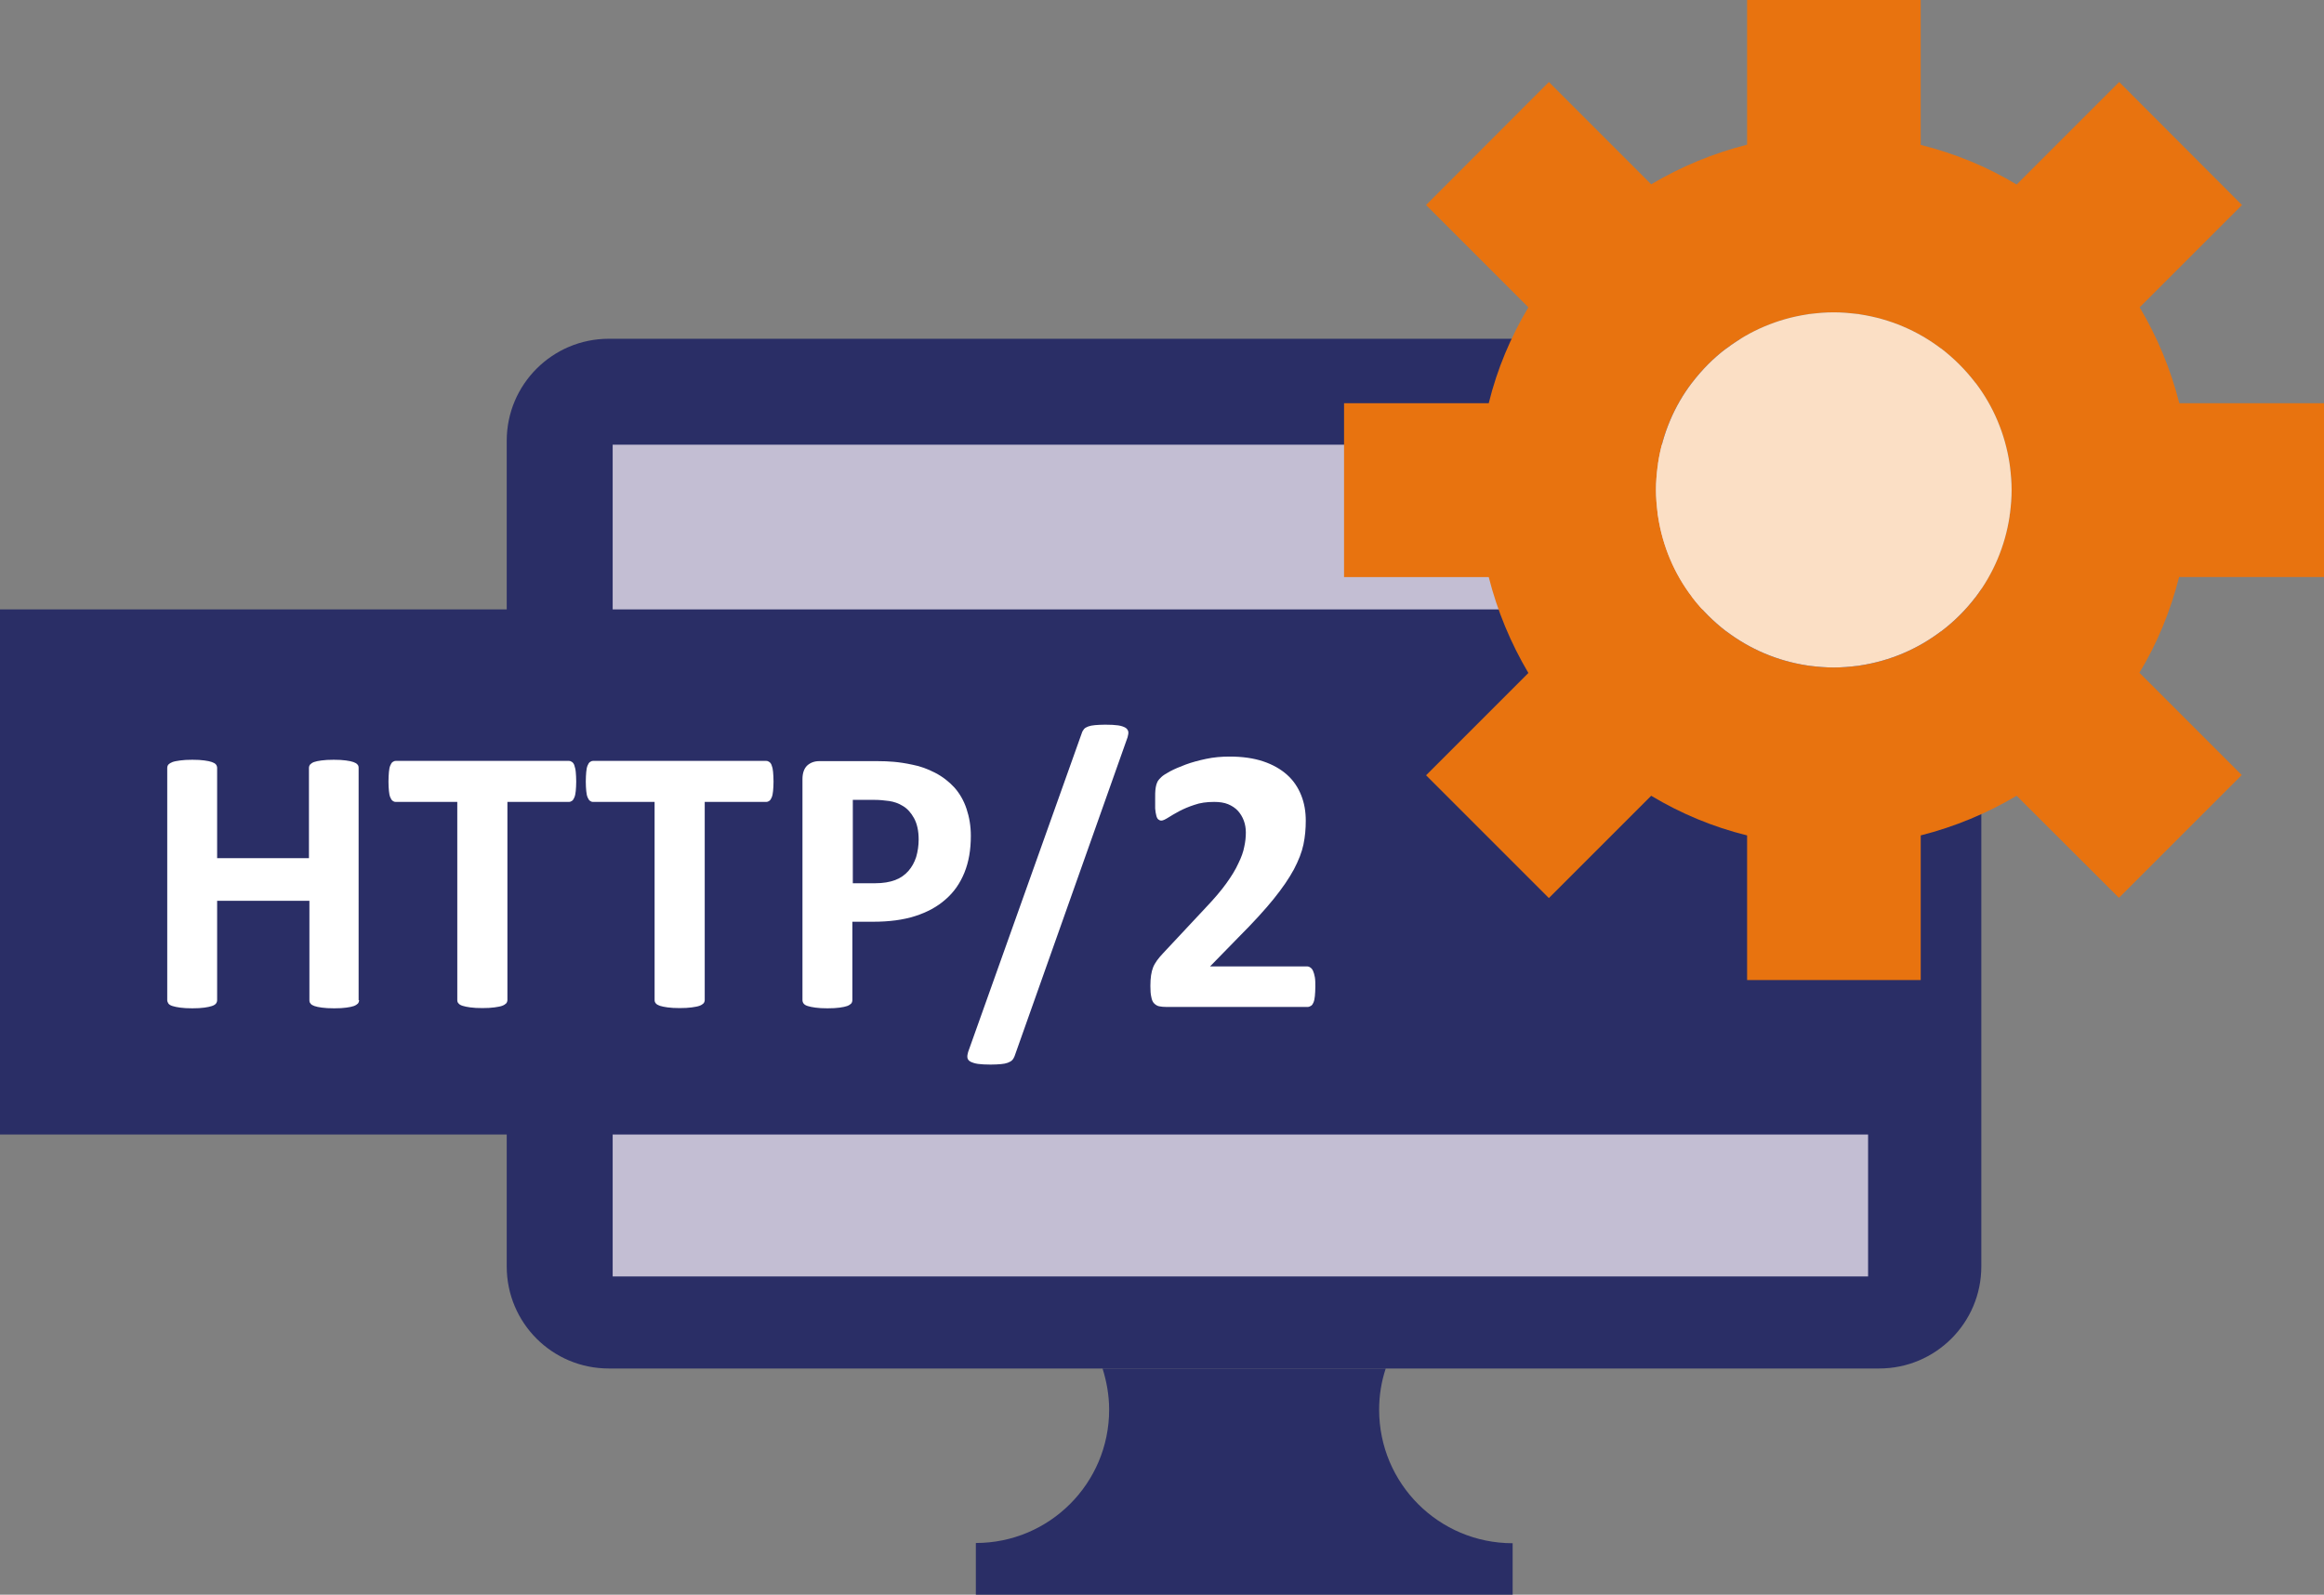 <?xml version="1.0" encoding="utf-8"?>
<!-- Generator: Adobe Illustrator 22.1.0, SVG Export Plug-In . SVG Version: 6.00 Build 0)  -->
<svg version="1.1" id="Capa_1" xmlns="http://www.w3.org/2000/svg" xmlns:xlink="http://www.w3.org/1999/xlink" x="0px" y="0px"
	 width="102px" height="70px" viewBox="0 0 102 70" style="enable-background:new 0 0 102 70;" xml:space="preserve">
<rect x="0" y="0" width="102" height="70" fill="#808080" stroke="none"/>
<style type="text/css">
	.st0{fill:#2A2E66;}
	.st1{fill:#C3BED3;}
	.st2{fill:#E8730F;}
	.st3{fill:#FBDFC5;}
	.st4{fill:#FFFFFF;}
</style>
<g>
	<g>
		<path class="st0" d="M86.96,55.59c0,2.48-2.01,4.48-4.48,4.48H26.72c-2.48,0-4.48-2-4.48-4.48V19.35c0-2.48,2.01-4.48,4.48-4.48
			h55.76c2.47,0,4.48,2.01,4.48,4.48V55.59z"/>
	</g>
	<g>
		<rect x="26.89" y="19.52" class="st1" width="55.1" height="36.51"/>
	</g>
	<g>
		<path class="st0" d="M60.53,61.88c0-0.63,0.1-1.24,0.29-1.81H48.39c0.18,0.57,0.29,1.18,0.29,1.81c0,3.23-2.62,5.85-5.85,5.85V70
			h23.56v-2.26C63.15,67.74,60.53,65.12,60.53,61.88"/>
	</g>
	<g>
		<rect x="0" y="26.75" class="st0" width="84.3" height="23.05"/>
	</g>
	<g>
		<path class="st2" d="M102,25.32V17.7h-6.35c-0.38-1.5-0.97-2.91-1.74-4.21L98.4,9L93.01,3.6L88.51,8.1
			c-1.29-0.78-2.7-1.36-4.21-1.74V0h-7.62v6.35c-1.5,0.38-2.91,0.97-4.21,1.74L67.98,3.6L62.59,9l4.49,4.49
			c-0.77,1.29-1.37,2.7-1.74,4.21h-6.35v7.63h6.35c0.38,1.5,0.97,2.91,1.74,4.21l-4.49,4.49l5.39,5.39l4.49-4.49
			c1.3,0.78,2.71,1.37,4.21,1.74v6.35h7.62v-6.35c1.5-0.38,2.91-0.97,4.21-1.74L93,39.41l5.39-5.39l-4.49-4.49
			c0.78-1.29,1.36-2.7,1.74-4.2H102z M85.2,27.71c0,0.01-0.01,0.01-0.02,0.01c-1.02,0.77-2.22,1.29-3.54,1.49
			c-0.05,0.01-0.09,0.02-0.14,0.02c-0.33,0.04-0.67,0.07-1.02,0.07c-0.34,0-0.68-0.03-1.02-0.07c-0.05-0.01-0.1-0.01-0.14-0.02
			c-1.32-0.2-2.52-0.72-3.54-1.49c-0.01,0-0.01-0.01-0.02-0.01c-0.56-0.43-1.06-0.93-1.49-1.49c0-0.01-0.01-0.01-0.01-0.02
			c-0.77-1.01-1.29-2.22-1.49-3.54c-0.01-0.05-0.02-0.1-0.02-0.15c-0.04-0.33-0.07-0.67-0.07-1.01s0.03-0.68,0.07-1.01
			c0.01-0.05,0.02-0.1,0.02-0.15c0.2-1.32,0.72-2.53,1.49-3.54c0,0,0.01-0.01,0.01-0.01c0.43-0.56,0.93-1.07,1.49-1.49
			c0.01,0,0.01-0.01,0.02-0.01c1.02-0.77,2.22-1.29,3.54-1.49c0.05-0.01,0.1-0.02,0.14-0.02c0.33-0.04,0.67-0.07,1.02-0.07
			c0.35,0,0.68,0.03,1.02,0.07c0.05,0,0.1,0.01,0.14,0.02c1.32,0.2,2.52,0.72,3.54,1.49c0.01,0,0.01,0.01,0.02,0.01
			c0.56,0.43,1.06,0.93,1.49,1.49c0,0.01,0.01,0.01,0.02,0.02c0.77,1.01,1.29,2.22,1.49,3.54c0.01,0.05,0.01,0.1,0.02,0.15
			c0.04,0.33,0.07,0.67,0.07,1.01s-0.03,0.68-0.07,1.01c-0.01,0.05-0.02,0.1-0.02,0.15c-0.2,1.32-0.72,2.52-1.49,3.54
			c0,0,0,0.01-0.01,0.01C86.27,26.78,85.77,27.28,85.2,27.71"/>
	</g>
	<g>
		<path class="st3" d="M85.2,27.71c0,0.01-0.01,0.01-0.02,0.01c-1.02,0.77-2.22,1.29-3.54,1.49c-0.05,0.01-0.09,0.02-0.14,0.02
			c-0.33,0.04-0.67,0.07-1.02,0.07c-0.34,0-0.68-0.03-1.02-0.07c-0.05-0.01-0.1-0.01-0.14-0.02c-1.32-0.2-2.52-0.72-3.54-1.49
			c-0.01,0-0.01-0.01-0.02-0.01c-0.56-0.43-1.06-0.93-1.49-1.49c0-0.01-0.01-0.01-0.01-0.02c-0.77-1.01-1.29-2.22-1.49-3.54
			c-0.01-0.05-0.02-0.1-0.02-0.15c-0.04-0.33-0.07-0.67-0.07-1.01s0.03-0.68,0.07-1.01c0.01-0.05,0.02-0.1,0.02-0.15
			c0.2-1.32,0.72-2.53,1.49-3.54c0,0,0.01-0.01,0.01-0.01c0.43-0.56,0.93-1.07,1.49-1.49c0.01,0,0.01-0.01,0.02-0.01
			c1.02-0.77,2.22-1.29,3.54-1.49c0.05-0.01,0.1-0.02,0.14-0.02c0.33-0.04,0.67-0.07,1.02-0.07c0.35,0,0.68,0.03,1.02,0.07
			c0.05,0,0.1,0.01,0.14,0.02c1.32,0.2,2.52,0.72,3.54,1.49c0.01,0,0.01,0.01,0.02,0.01c0.56,0.43,1.06,0.93,1.49,1.49
			c0,0.01,0.01,0.01,0.02,0.02c0.77,1.01,1.29,2.22,1.49,3.54c0.01,0.05,0.01,0.1,0.02,0.15c0.04,0.33,0.07,0.67,0.07,1.01
			s-0.03,0.68-0.07,1.01c-0.01,0.05-0.02,0.1-0.02,0.15c-0.2,1.32-0.72,2.52-1.49,3.54c0,0,0,0.01-0.01,0.01
			C86.27,26.78,85.77,27.28,85.2,27.71"/>
	</g>
	<g>
		<path class="st4" d="M15.76,43.9c0,0.06-0.02,0.11-0.05,0.15c-0.04,0.04-0.1,0.08-0.18,0.11s-0.19,0.05-0.33,0.07
			s-0.31,0.03-0.53,0.03c-0.22,0-0.4-0.01-0.54-0.03c-0.14-0.02-0.25-0.04-0.33-0.07s-0.14-0.06-0.17-0.11
			c-0.04-0.04-0.05-0.09-0.05-0.15v-4.36H9.53v4.36c0,0.06-0.02,0.11-0.05,0.15s-0.09,0.08-0.18,0.11s-0.19,0.05-0.33,0.07
			c-0.14,0.02-0.32,0.03-0.53,0.03c-0.21,0-0.39-0.01-0.53-0.03c-0.14-0.02-0.25-0.04-0.34-0.07s-0.14-0.06-0.18-0.11
			C7.36,44,7.34,43.95,7.34,43.9V33.71c0-0.06,0.02-0.11,0.05-0.15c0.04-0.04,0.1-0.08,0.18-0.11c0.08-0.03,0.2-0.05,0.34-0.07
			c0.14-0.02,0.32-0.03,0.53-0.03c0.22,0,0.39,0.01,0.53,0.03c0.14,0.02,0.25,0.04,0.33,0.07c0.08,0.03,0.14,0.06,0.18,0.11
			c0.03,0.04,0.05,0.09,0.05,0.15v3.96h4.03v-3.96c0-0.06,0.02-0.11,0.05-0.15c0.04-0.04,0.09-0.08,0.17-0.11
			c0.08-0.03,0.19-0.05,0.33-0.07c0.14-0.02,0.32-0.03,0.54-0.03c0.21,0,0.39,0.01,0.53,0.03c0.14,0.02,0.25,0.04,0.33,0.07
			c0.08,0.03,0.14,0.06,0.18,0.11c0.04,0.04,0.05,0.09,0.05,0.15V43.9z"/>
		<path class="st4" d="M25.29,34.31c0,0.16-0.01,0.3-0.02,0.41c-0.01,0.11-0.03,0.21-0.06,0.28c-0.03,0.07-0.06,0.12-0.1,0.15
			c-0.04,0.03-0.09,0.05-0.14,0.05h-2.7v8.69c0,0.06-0.02,0.11-0.05,0.15c-0.04,0.04-0.1,0.08-0.18,0.11
			c-0.08,0.03-0.2,0.05-0.34,0.07c-0.14,0.02-0.32,0.03-0.53,0.03s-0.39-0.01-0.53-0.03c-0.14-0.02-0.25-0.04-0.34-0.07
			s-0.14-0.06-0.18-0.11c-0.04-0.04-0.05-0.09-0.05-0.15V35.2h-2.7c-0.06,0-0.1-0.02-0.14-0.05c-0.04-0.03-0.07-0.08-0.1-0.15
			c-0.03-0.07-0.05-0.16-0.06-0.28c-0.01-0.11-0.02-0.25-0.02-0.41c0-0.17,0.01-0.31,0.02-0.43c0.01-0.12,0.03-0.21,0.06-0.28
			s0.06-0.12,0.1-0.15c0.04-0.03,0.09-0.05,0.14-0.05h7.6c0.05,0,0.1,0.02,0.14,0.05c0.04,0.03,0.08,0.08,0.1,0.15
			s0.05,0.16,0.06,0.28C25.28,34,25.29,34.14,25.29,34.31z"/>
		<path class="st4" d="M33.95,34.31c0,0.16-0.01,0.3-0.02,0.41c-0.01,0.11-0.03,0.21-0.06,0.28c-0.03,0.07-0.06,0.12-0.1,0.15
			c-0.04,0.03-0.09,0.05-0.14,0.05h-2.7v8.69c0,0.06-0.02,0.11-0.05,0.15c-0.04,0.04-0.1,0.08-0.18,0.11
			c-0.08,0.03-0.2,0.05-0.34,0.07c-0.14,0.02-0.32,0.03-0.53,0.03c-0.21,0-0.39-0.01-0.53-0.03c-0.14-0.02-0.25-0.04-0.34-0.07
			c-0.08-0.03-0.14-0.06-0.18-0.11s-0.05-0.09-0.05-0.15V35.2h-2.7c-0.06,0-0.1-0.02-0.14-0.05c-0.04-0.03-0.07-0.08-0.1-0.15
			c-0.03-0.07-0.05-0.16-0.06-0.28c-0.01-0.11-0.02-0.25-0.02-0.41c0-0.17,0.01-0.31,0.02-0.43c0.01-0.12,0.03-0.21,0.06-0.28
			s0.06-0.12,0.1-0.15s0.09-0.05,0.14-0.05h7.6c0.05,0,0.1,0.02,0.14,0.05c0.04,0.03,0.08,0.08,0.1,0.15
			c0.03,0.07,0.05,0.16,0.06,0.28C33.94,34,33.95,34.14,33.95,34.31z"/>
		<path class="st4" d="M42.61,36.69c0,0.61-0.09,1.14-0.28,1.61c-0.19,0.47-0.46,0.86-0.83,1.18c-0.36,0.32-0.8,0.56-1.33,0.73
			c-0.53,0.17-1.14,0.25-1.86,0.25h-0.9v3.44c0,0.06-0.02,0.11-0.05,0.15c-0.04,0.04-0.1,0.08-0.18,0.11s-0.19,0.05-0.33,0.07
			s-0.32,0.03-0.53,0.03c-0.21,0-0.39-0.01-0.53-0.03c-0.14-0.02-0.25-0.04-0.34-0.07s-0.14-0.06-0.18-0.11
			c-0.03-0.04-0.05-0.09-0.05-0.15v-9.7c0-0.26,0.07-0.46,0.2-0.59c0.14-0.13,0.32-0.2,0.54-0.2h2.54c0.26,0,0.5,0.01,0.73,0.03
			c0.23,0.02,0.51,0.06,0.83,0.13c0.32,0.06,0.65,0.18,0.98,0.35c0.33,0.17,0.61,0.39,0.85,0.65c0.23,0.26,0.41,0.57,0.53,0.93
			S42.61,36.25,42.61,36.69z M40.32,36.85c0-0.38-0.07-0.69-0.2-0.93c-0.13-0.24-0.3-0.43-0.49-0.54c-0.19-0.12-0.4-0.19-0.61-0.22
			c-0.21-0.03-0.43-0.05-0.66-0.05h-0.93v3.66h0.98c0.35,0,0.64-0.05,0.88-0.14c0.24-0.09,0.43-0.23,0.58-0.4
			c0.15-0.17,0.26-0.37,0.34-0.61C40.28,37.38,40.32,37.12,40.32,36.85z"/>
		<path class="st4" d="M44.53,46.36c-0.03,0.07-0.06,0.13-0.11,0.18c-0.04,0.04-0.11,0.08-0.19,0.11c-0.08,0.03-0.18,0.05-0.3,0.06
			c-0.12,0.01-0.27,0.02-0.45,0.02c-0.23,0-0.41-0.01-0.56-0.03c-0.14-0.02-0.25-0.06-0.33-0.1c-0.07-0.04-0.12-0.1-0.13-0.17
			c-0.01-0.07,0-0.15,0.03-0.25l4.99-14c0.02-0.07,0.06-0.13,0.1-0.18c0.04-0.05,0.11-0.08,0.18-0.11c0.08-0.03,0.18-0.05,0.3-0.06
			c0.12-0.01,0.28-0.02,0.45-0.02c0.23,0,0.42,0.01,0.56,0.03c0.14,0.02,0.25,0.06,0.32,0.1c0.07,0.04,0.11,0.1,0.13,0.17
			c0.01,0.07,0,0.15-0.03,0.25L44.53,46.36z"/>
		<path class="st4" d="M57.73,43.31c0,0.16-0.01,0.3-0.02,0.41s-0.03,0.21-0.06,0.28c-0.03,0.07-0.06,0.12-0.11,0.15
			s-0.09,0.05-0.15,0.05h-6.2c-0.12,0-0.23-0.01-0.32-0.03c-0.09-0.02-0.16-0.07-0.22-0.13c-0.06-0.06-0.1-0.16-0.12-0.28
			c-0.03-0.12-0.04-0.28-0.04-0.48c0-0.18,0.01-0.34,0.03-0.47c0.02-0.13,0.05-0.25,0.09-0.35s0.1-0.2,0.17-0.3
			c0.07-0.1,0.16-0.2,0.27-0.32l1.87-2c0.37-0.39,0.67-0.74,0.9-1.06c0.23-0.32,0.41-0.61,0.53-0.88c0.13-0.26,0.22-0.51,0.26-0.73
			c0.05-0.22,0.07-0.43,0.07-0.63c0-0.18-0.03-0.36-0.09-0.52c-0.06-0.16-0.15-0.31-0.26-0.43s-0.26-0.22-0.43-0.29
			c-0.17-0.07-0.38-0.1-0.61-0.1c-0.33,0-0.62,0.04-0.87,0.13c-0.25,0.08-0.48,0.18-0.67,0.28c-0.19,0.1-0.35,0.2-0.48,0.28
			s-0.23,0.13-0.3,0.13c-0.05,0-0.09-0.02-0.13-0.05c-0.04-0.03-0.07-0.09-0.09-0.17c-0.02-0.08-0.04-0.18-0.05-0.31
			C50.7,35.35,50.7,35.19,50.7,35c0-0.13,0-0.23,0.01-0.32c0.01-0.09,0.02-0.16,0.04-0.23c0.02-0.06,0.04-0.12,0.07-0.17
			c0.03-0.05,0.08-0.1,0.15-0.17s0.2-0.15,0.38-0.25c0.19-0.1,0.42-0.2,0.69-0.3s0.57-0.18,0.9-0.25s0.67-0.1,1.03-0.1
			c0.56,0,1.05,0.07,1.47,0.21c0.42,0.14,0.77,0.34,1.05,0.59c0.28,0.25,0.48,0.55,0.62,0.9c0.14,0.35,0.2,0.72,0.2,1.12
			c0,0.35-0.03,0.69-0.1,1.03c-0.07,0.34-0.21,0.7-0.42,1.1c-0.21,0.39-0.51,0.83-0.89,1.3S55,40.5,54.37,41.13l-1.26,1.29h4.25
			c0.06,0,0.11,0.02,0.15,0.05c0.05,0.03,0.09,0.08,0.12,0.15c0.03,0.07,0.06,0.16,0.08,0.28C57.73,43.02,57.73,43.15,57.73,43.31z"
			/>
	</g>
</g>
</svg>
